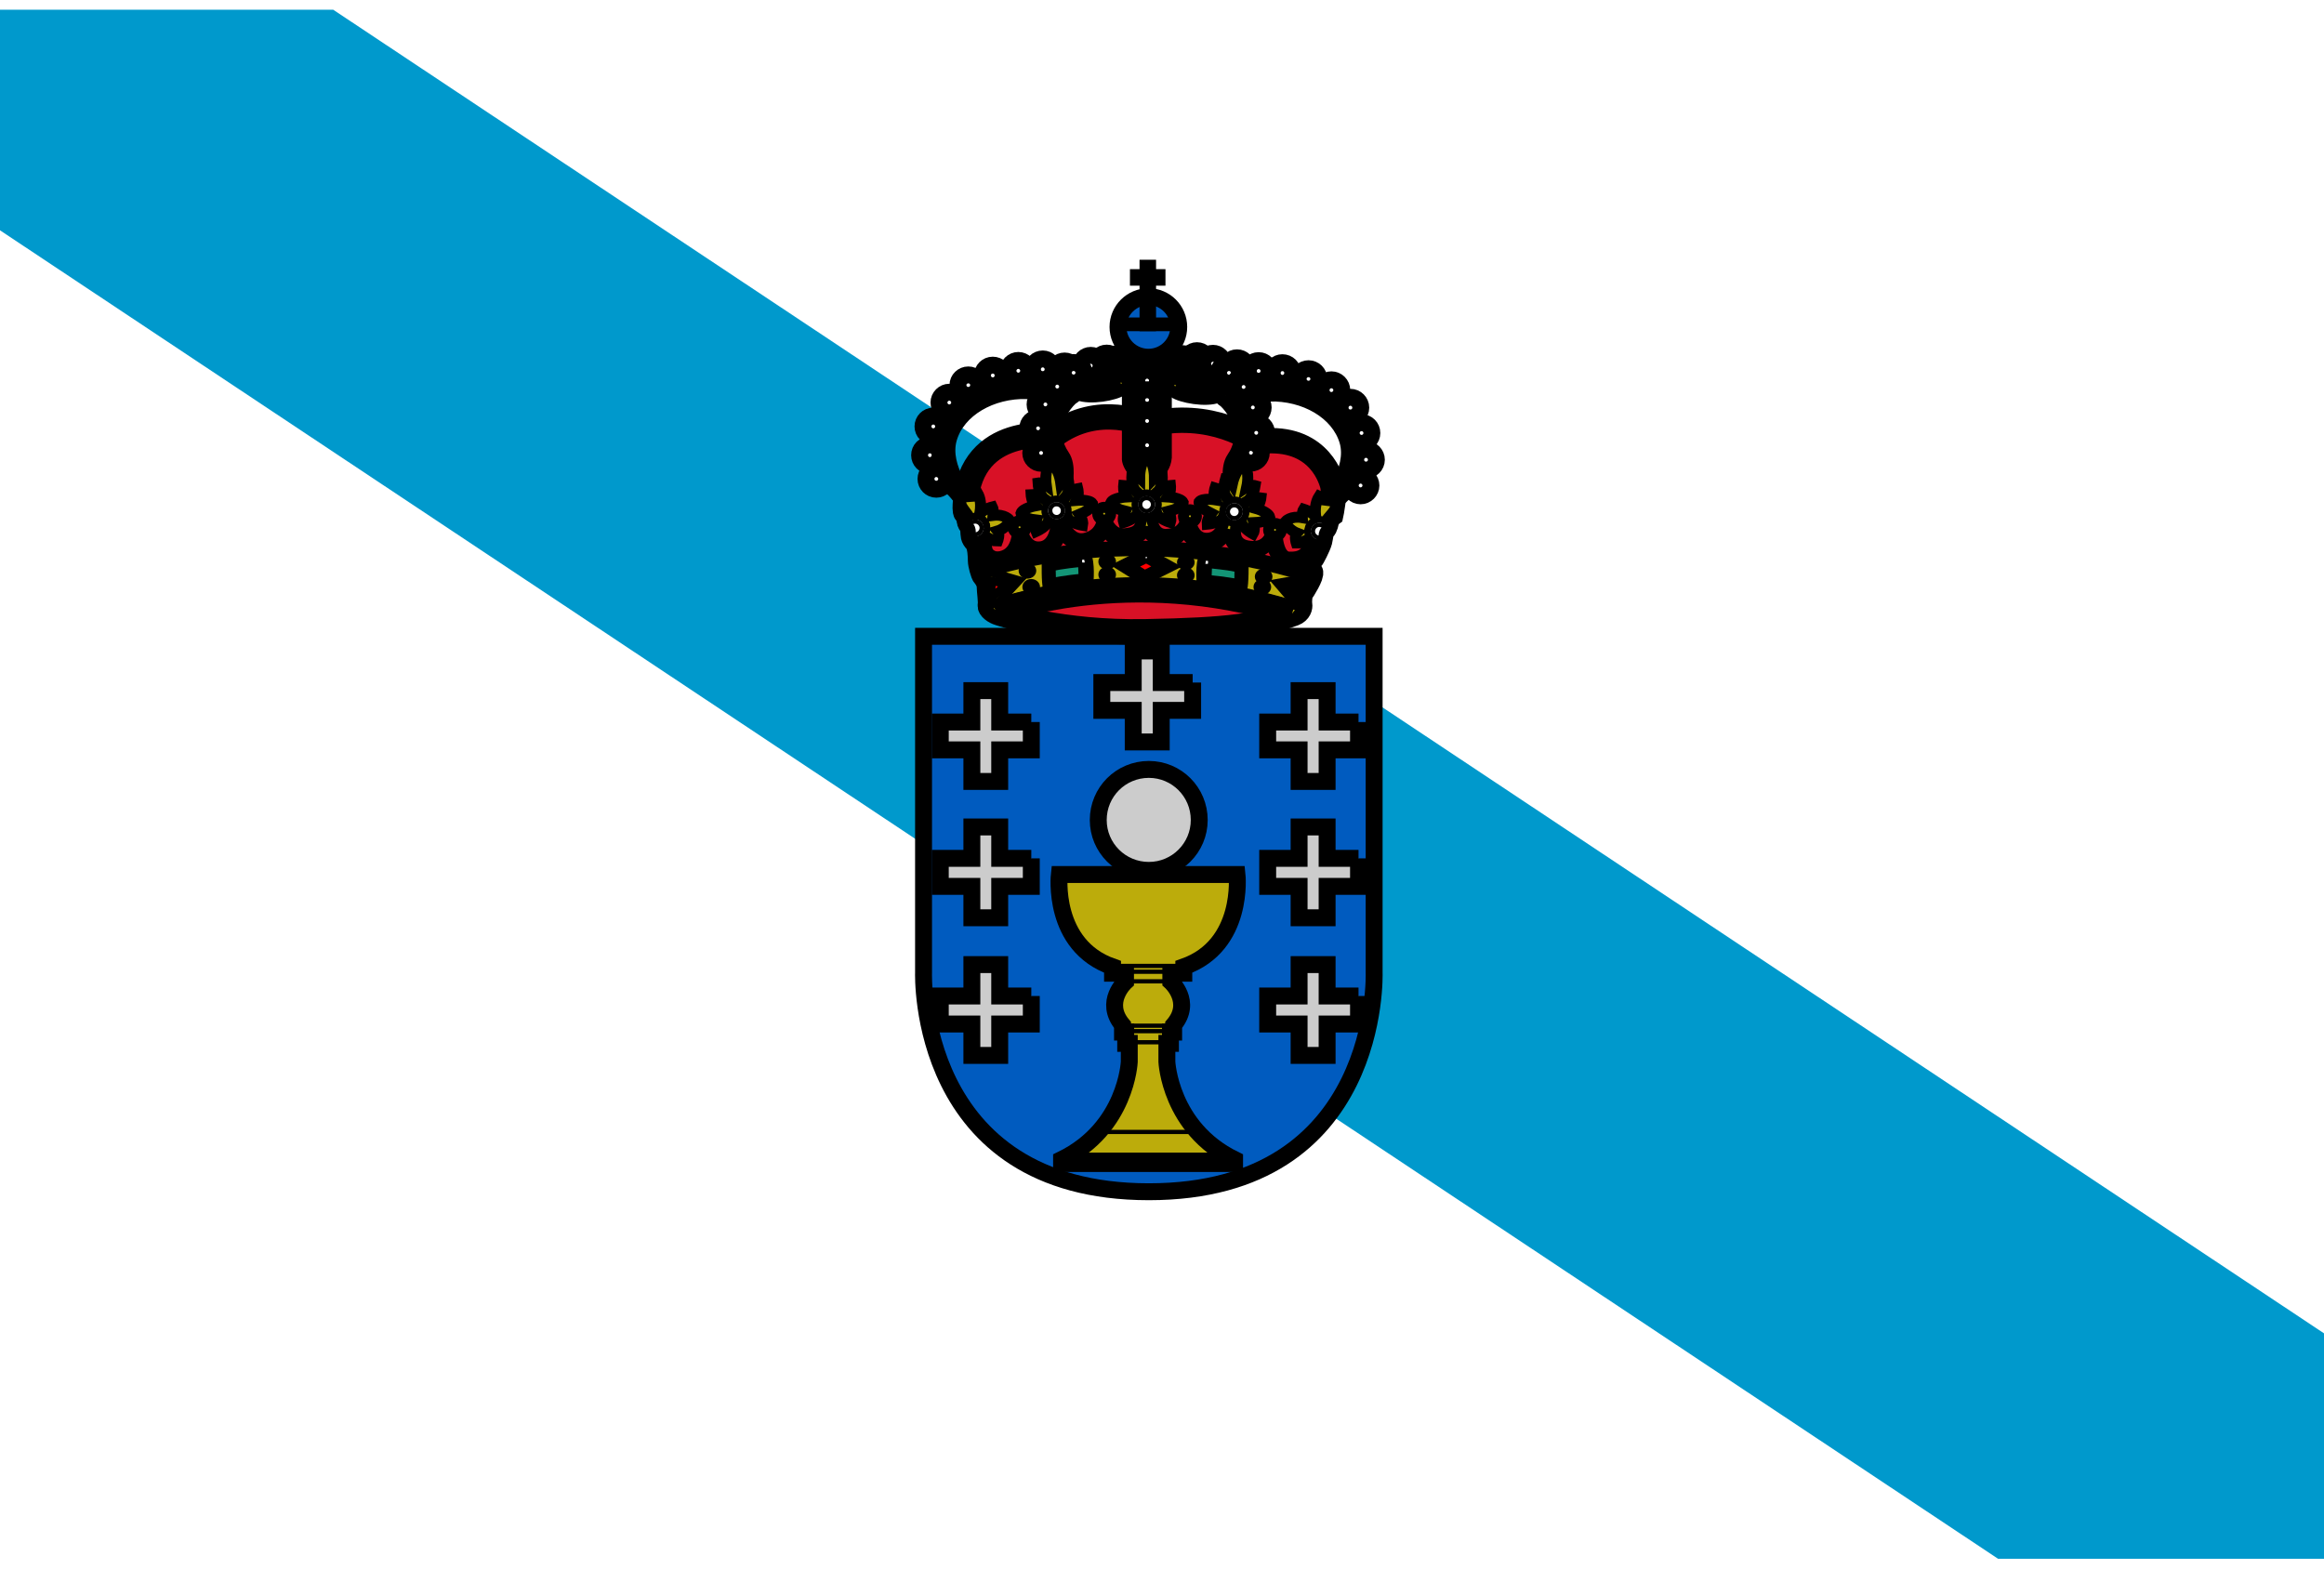 <?xml version="1.0" encoding="UTF-8"?>
<!DOCTYPE svg PUBLIC "-//W3C//DTD SVG 1.1//EN" "http://www.w3.org/Graphics/SVG/1.1/DTD/svg11.dtd">
<!-- Creator: CorelDRAW X8 -->
<svg xmlns="http://www.w3.org/2000/svg" xml:space="preserve" width="40px" height="27px" version="1.1" style="shape-rendering:geometricPrecision; text-rendering:geometricPrecision; image-rendering:optimizeQuality; fill-rule:evenodd; clip-rule:evenodd"
viewBox="0 0 12358 8238"
 xmlns:xlink="http://www.w3.org/1999/xlink"
 xmlns:dc="http://purl.org/dc/elements/1.1/"
 xmlns:cc="http://web.resource.org/cc/"
 xmlns:rdf="http://www.w3.org/1999/02/22-rdf-syntax-ns#"
 xmlns:svg="http://www.w3.org/2000/svg"
 xmlns:sodipodi="http://inkscape.sourceforge.net/DTD/sodipodi-0.dtd"
 xmlns:inkscape="http://www.inkscape.org/namespaces/inkscape"
 sodipodi:version="0.32"
 sodipodi:docbase="F:\Mis Documentos - Miaj Dokumentoj\Mis imÃ¡genes\++Wiki\Sullpukuna\SVG"
 sodipodi:docname="Flag_of_Galicia.svg"
 inkscape:version="0.43">
 <defs>
  <style type="text/css">
   <![CDATA[
    .str5 {stroke:black;stroke-width:36.074}
    .str3 {stroke:black;stroke-width:44.856}
    .str0 {stroke:black;stroke-width:89.948}
    .str1 {stroke:black;stroke-width:134.804}
    .str2 {stroke:black;stroke-width:22.529}
    .str4 {stroke:black;stroke-width:58.4}
    .fil3 {fill:none}
    .fil2 {fill:#005BBF}
    .fil1 {fill:#0099CC}
    .fil5 {fill:#BCAC0B}
    .fil7 {fill:#CCCCCC}
    .fil4 {fill:#D81126}
    .fil10 {fill:red}
    .fil8 {fill:#FFCC00}
    .fil0 {fill:white}
    .fil9 {fill:#058E6E;fill-opacity:0.941}
    .fil6 {fill:#C8B100;fill-opacity:0.941}
   ]]>
  </style>
 </defs>
 <g id="Capa_x0020_1">
  <g id="_1694921427904">
   <sodipodi:namedview id="base" inkscape:zoom="1" inkscape:cx="342.97407" inkscape:cy="77.681573" inkscape:window-width="1024" inkscape:window-height="678" inkscape:window-x="-4" inkscape:window-y="-4" inkscape:current-layer="svg934"/>
   <g id="g5162">
    <rect id="rect733" class="fil0" width="12358" height="8238"/>
    <polygon id="path556" class="fil1" points="12358,7039 1772,0 0,0 0,1173 10625,8238 12358,8238 "/>
   </g>
   <g id="g4979">
    <path id="path558" class="fil2" d="M6109 6286c-1239,0 -1198,-1165 -1198,-1165l0 -1789 2396 0 0 1789c0,0 42,1165 -1198,1165z"/>
    <path id="path559" class="fil3 str0" d="M6109 6286c-1239,0 -1198,-1165 -1198,-1165l0 -1789 2396 0 0 1789c0,0 42,1165 -1198,1165z"/>
    <g>
     <path id="path560" class="fil4" d="M6098 2207c0,0 -255,-125 -497,58 0,0 -435,-62 -467,354 -1,17 -4,48 4,57 8,9 16,26 16,38 0,11 7,18 10,23 3,5 9,13 10,35 2,22 -2,32 19,54 20,22 21,86 21,104 0,18 13,69 22,79 10,10 25,36 25,58 0,22 9,83 5,99 -4,15 24,35 48,42 25,8 330,108 776,100 445,-8 606,-31 790,-98 28,-11 33,-34 31,-47 -3,-13 0,-54 7,-65 8,-10 60,-93 50,-108 -11,-16 -11,-50 0,-63 10,-13 42,-75 49,-101 6,-25 7,-56 19,-65 12,-9 16,-38 18,-44 2,-6 11,-25 23,-34 0,0 23,-105 9,-157 -14,-52 -92,-274 -408,-228 0,0 -234,-178 -580,-91l0 0zm0 0l0 0 0 0z"/>
    </g>
    <path id="path561" class="fil3 str1" d="M6098 2207c0,0 -255,-125 -497,58 0,0 -435,-62 -467,354 -1,17 -4,48 4,57 8,9 16,26 16,38 0,11 7,18 10,23 3,5 9,13 10,35 2,22 -2,32 19,54 20,22 21,86 21,104 0,18 13,69 22,79 10,10 25,36 25,58 0,22 9,83 5,99 -4,15 24,35 48,42 25,8 330,108 776,100 445,-8 606,-31 790,-98 28,-11 33,-34 31,-47 -3,-13 0,-54 7,-65 8,-10 60,-93 50,-108 -11,-16 -11,-50 0,-63 10,-13 42,-75 49,-101 6,-25 7,-56 19,-65 12,-9 16,-38 18,-44 2,-6 11,-25 23,-34 0,0 23,-105 9,-157 -14,-52 -92,-274 -408,-228 0,0 -234,-178 -580,-91l0 0z"/>
    <g>
     <path id="path562" class="fil5" d="M6953 2982c-970,-307 -1718,-15 -1718,-15 0,0 7,34 16,44 8,11 21,35 21,53 0,18 1,44 1,58 0,14 -10,75 45,75 0,0 674,-265 1553,13 0,0 24,-21 24,-52 1,-31 6,-64 19,-81 12,-18 39,-72 39,-95l0 0zm0 0l0 0 0 0z"/>
    </g>
    <path id="path563" class="fil6" d="M6054 4599l-421 0c0,0 -42,377 283,491l0 34 69 0 0 45c0,0 -119,107 -16,230l0 38 17 0 0 60 19 0 0 98c0,0 -15,352 -360,520l0 21 920 0 0 -21c-344,-168 -360,-520 -360,-520l0 -98 19 0 0 -60 17 0 0 -38c104,-123 -15,-230 -15,-230l0 -45 69 0 0 -34c324,-114 283,-491 283,-491l-524 0m0 0l0 0 0 0z"/>
    <path id="path564" class="fil3 str0" d="M6054 4599l-421 0c0,0 -42,377 283,491l0 34 69 0 0 45c0,0 -119,107 -16,230l0 38 17 0 0 60 19 0 0 98c0,0 -15,352 -360,520l0 21 920 0 0 -21c-344,-168 -360,-520 -360,-520l0 -98 19 0 0 -60 17 0 0 -38c104,-123 -15,-230 -15,-230l0 -45 69 0 0 -34c324,-114 283,-491 283,-491l-524 0 0 0z"/>
    <path id="path565" class="fil3 str2" d="M5902 5085l406 0m-392 31l379 0m-310 51l238 0m-254 236l272 0m-254 29l238 0m-238 59l237 0m-382 477l526 0m-674 121l823 0m-854 18l886 0"/>
    <path id="path566" class="fil7" d="M6109 4577c148,0 268,-120 268,-268 0,-149 -120,-269 -268,-269 -149,0 -269,120 -269,269 0,148 120,268 269,268z"/>
    <path id="path567" class="fil3 str0" d="M6109 4577c148,0 268,-120 268,-268 0,-149 -120,-269 -268,-269 -149,0 -269,120 -269,269 0,148 120,268 269,268z"/>
    <polygon id="path568" class="fil7" points="5484,3788 5316,3788 5316,3621 5168,3621 5168,3788 5000,3788 5000,3936 5168,3936 5168,4104 5316,4104 5316,3936 5484,3936 "/>
    <polyline id="path569" class="fil3 str0" points="5484,3788 5316,3788 5316,3621 5168,3621 5168,3788 5000,3788 5000,3936 5168,3936 5168,4104 5316,4104 5316,3936 5484,3936 5484,3788 "/>
    <polygon id="path570" class="fil7" points="7224,3788 7057,3788 7057,3621 6908,3621 6908,3788 6741,3788 6741,3936 6908,3936 6908,4104 7057,4104 7057,3936 7224,3936 "/>
    <polyline id="path571" class="fil3 str0" points="7224,3788 7057,3788 7057,3621 6908,3621 6908,3788 6741,3788 6741,3936 6908,3936 6908,4104 7057,4104 7057,3936 7224,3936 7224,3788 "/>
    <polygon id="path572" class="fil7" points="6342,3578 6175,3578 6175,3410 6026,3410 6026,3578 5859,3578 5859,3726 6026,3726 6026,3894 6175,3894 6175,3726 6342,3726 "/>
    <polyline id="path573" class="fil3 str0" points="6342,3578 6175,3578 6175,3410 6026,3410 6026,3578 5859,3578 5859,3726 6026,3726 6026,3894 6175,3894 6175,3726 6342,3726 6342,3578 "/>
    <polygon id="path574" class="fil7" points="5484,4513 5316,4513 5316,4346 5168,4346 5168,4513 5000,4513 5000,4662 5168,4662 5168,4829 5316,4829 5316,4662 5484,4662 "/>
    <polyline id="path575" class="fil3 str0" points="5484,4513 5316,4513 5316,4346 5168,4346 5168,4513 5000,4513 5000,4662 5168,4662 5168,4829 5316,4829 5316,4662 5484,4662 5484,4513 "/>
    <polygon id="path576" class="fil7" points="7224,4513 7057,4513 7057,4346 6908,4346 6908,4513 6741,4513 6741,4662 6908,4662 6908,4829 7057,4829 7057,4662 7224,4662 "/>
    <polyline id="path577" class="fil3 str0" points="7224,4513 7057,4513 7057,4346 6908,4346 6908,4513 6741,4513 6741,4662 6908,4662 6908,4829 7057,4829 7057,4662 7224,4662 7224,4513 "/>
    <polygon id="path578" class="fil7" points="5484,5245 5316,5245 5316,5078 5168,5078 5168,5245 5000,5245 5000,5394 5168,5394 5168,5561 5316,5561 5316,5394 5484,5394 "/>
    <polyline id="path579" class="fil3 str0" points="5484,5245 5316,5245 5316,5078 5168,5078 5168,5245 5000,5245 5000,5394 5168,5394 5168,5561 5316,5561 5316,5394 5484,5394 5484,5245 "/>
    <polygon id="path580" class="fil7" points="7224,5245 7057,5245 7057,5078 6908,5078 6908,5245 6741,5245 6741,5394 6908,5394 6908,5561 7057,5561 7057,5394 7224,5394 "/>
    <polyline id="path581" class="fil3 str0" points="7224,5245 7057,5245 7057,5078 6908,5078 6908,5245 6741,5245 6741,5394 6908,5394 6908,5561 7057,5561 7057,5394 7224,5394 7224,5245 "/>
    <path id="path582" class="fil2" d="M6107 1848c89,0 161,-72 161,-161 0,-89 -72,-161 -161,-161 -89,0 -162,72 -162,161 0,89 73,161 162,161z"/>
    <path id="path583" class="fil3 str0" d="M6107 1848c89,0 161,-72 161,-161 0,-89 -72,-161 -161,-161 -89,0 -162,72 -162,161 0,89 73,161 162,161z"/>
    <polygon id="path584" class="fil8" points="6257,1659 6125,1659 6125,1445 6175,1445 6175,1402 6125,1402 6125,1352 6082,1352 6082,1402 6031,1402 6031,1445 6082,1445 6082,1659 5956,1659 5956,1687 6082,1687 6082,1688 6125,1688 6125,1687 6257,1687 "/>
    <polygon id="path585" class="fil5 str3" points="6257,1659 6125,1659 6125,1445 6175,1445 6175,1402 6125,1402 6125,1352 6082,1352 6082,1402 6031,1402 6031,1445 6082,1445 6082,1659 5956,1659 5956,1687 6082,1687 6082,1688 6125,1688 6125,1687 6257,1687 "/>
    <path id="path586" class="fil8" d="M5461 2041c0,0 119,-14 189,14 0,0 -80,90 -63,209 9,60 21,91 38,120 18,30 37,90 26,139l23 0c0,0 22,-99 -16,-154 -38,-55 -57,-131 -19,-211 38,-79 93,-110 93,-110 64,26 199,2 237,-26 38,-28 57,-66 -14,-69 -71,-4 -191,-2 -274,60 0,0 -44,-50 -259,-26 -216,25 -372,117 -420,311 -24,99 67,306 152,356 0,0 -3,-34 6,-58 0,0 -144,-161 -101,-312 43,-150 216,-248 402,-243z"/>
    <path id="path587" class="fil5 str4" d="M5461 2041c0,0 119,-14 189,14 0,0 -80,90 -63,209 9,60 21,91 38,120 18,30 37,90 26,139l23 0c0,0 22,-99 -16,-154 -38,-55 -57,-131 -19,-211 38,-79 93,-110 93,-110 64,26 199,2 237,-26 38,-28 57,-66 -14,-69 -71,-4 -191,-2 -274,60 0,0 -44,-50 -259,-26 -216,25 -372,117 -420,311 -24,99 67,306 152,356 0,0 -3,-34 6,-58 0,0 -144,-161 -101,-312 43,-150 216,-248 402,-243z"/>
    <path id="path588" class="fil0" d="M5867 2011c37,-3 67,-9 67,-14 -1,-5 -31,-7 -69,-4 -37,3 -67,9 -66,15 0,5 31,6 68,3z"/>
    <path id="path589" class="fil3 str4" d="M5731 2047c0,0 -43,40 0,0 43,-40 132,-67 183,-56 50,12 -9,18 -26,20 -17,1 -51,7 -100,0"/>
    <path id="path590" class="fil8" d="M6749 2054c0,0 -119,-14 -188,14 0,0 79,90 62,209 -8,60 -20,91 -38,120 -17,30 -36,90 -26,139l-22 0c0,0 -22,-99 15,-154 38,-55 57,-131 19,-211 -38,-79 -93,-110 -93,-110 -64,26 -198,1 -236,-26 -38,-28 -57,-66 13,-69 71,-4 192,-2 275,60 0,0 43,-50 259,-26 216,24 372,117 419,311 25,98 -67,306 -151,356 0,0 2,-34 -6,-58 0,0 144,-162 101,-312 -44,-150 -216,-248 -403,-243z"/>
    <path id="path591" class="fil5 str4" d="M6749 2054c0,0 -119,-14 -188,14 0,0 79,90 62,209 -8,60 -20,91 -38,120 -17,30 -36,90 -26,139l-22 0c0,0 -22,-99 15,-154 38,-55 57,-131 19,-211 -38,-79 -93,-110 -93,-110 -64,26 -198,1 -236,-26 -38,-28 -57,-66 13,-69 71,-4 192,-2 275,60 0,0 43,-50 259,-26 216,24 372,117 419,311 25,98 -67,306 -151,356 0,0 2,-34 -6,-58 0,0 144,-162 101,-312 -44,-150 -216,-248 -403,-243z"/>
    <path id="path592" class="fil0" d="M6344 2024c-38,-3 -68,-9 -67,-14 0,-5 31,-7 68,-4 37,3 67,9 67,14 0,6 -31,7 -68,4z"/>
    <path id="path593" class="fil3 str4" d="M6480 2060c0,0 42,40 0,0 -43,-40 -133,-67 -183,-56 -51,12 9,18 26,20 17,1 50,7 100,0"/>
    <path id="path594" class="fil8" d="M5995 1922l0 459c-5,45 55,109 98,128 0,0 102,-35 109,-128l0 -485 -35 0 0 419c-1,44 -29,121 -67,133 0,0 -74,-12 -78,-131l0 -409 -27 14z"/>
    <path id="path595" class="fil5 str4" d="M5995 1922l0 459c-5,45 55,109 98,128 0,0 102,-35 109,-128l0 -485 -35 0 0 419c-1,44 -29,121 -67,133 0,0 -74,-12 -78,-131l0 -409 -27 14z"/>
    <path id="path596" class="fil0" d="M4979 2550c30,0 55,-25 55,-55 0,-30 -25,-55 -55,-55 -31,0 -55,25 -55,55 0,30 24,55 55,55z"/>
    <path id="path597" class="fil3 str0" d="M4979 2550c30,0 55,-25 55,-55 0,-30 -25,-55 -55,-55 -31,0 -55,25 -55,55 0,30 24,55 55,55z"/>
    <path id="path598" class="fil0" d="M4945 2424c30,0 54,-25 54,-55 0,-31 -24,-55 -54,-55 -31,0 -55,24 -55,55 0,30 24,55 55,55z"/>
    <path id="path599" class="fil3 str0" d="M4945 2424c30,0 54,-25 54,-55 0,-31 -24,-55 -54,-55 -31,0 -55,24 -55,55 0,30 24,55 55,55z"/>
    <path id="path600" class="fil0" d="M4963 2271c30,0 55,-25 55,-55 0,-30 -25,-55 -55,-55 -31,0 -55,25 -55,55 0,30 24,55 55,55z"/>
    <path id="path601" class="fil3 str0" d="M4963 2271c30,0 55,-25 55,-55 0,-30 -25,-55 -55,-55 -31,0 -55,25 -55,55 0,30 24,55 55,55z"/>
    <path id="path602" class="fil0" d="M5048 2144c30,0 55,-25 55,-55 0,-30 -25,-55 -55,-55 -30,0 -55,25 -55,55 0,30 25,55 55,55z"/>
    <path id="path603" class="fil3 str0" d="M5048 2144c30,0 55,-25 55,-55 0,-30 -25,-55 -55,-55 -30,0 -55,25 -55,55 0,30 25,55 55,55z"/>
    <path id="path604" class="fil0" d="M5149 2051c30,0 55,-24 55,-55 0,-30 -25,-54 -55,-54 -30,0 -55,24 -55,54 0,31 25,55 55,55z"/>
    <path id="path605" class="fil3 str0" d="M5149 2051c30,0 55,-24 55,-55 0,-30 -25,-54 -55,-54 -30,0 -55,24 -55,54 0,31 25,55 55,55z"/>
    <path id="path606" class="fil0" d="M5279 2000c31,0 55,-25 55,-55 0,-31 -24,-55 -55,-55 -30,0 -55,24 -55,55 0,30 25,55 55,55z"/>
    <path id="path607" class="fil3 str0" d="M5279 2000c31,0 55,-25 55,-55 0,-31 -24,-55 -55,-55 -30,0 -55,24 -55,55 0,30 25,55 55,55z"/>
    <path id="path608" class="fil0" d="M5415 1975c30,0 55,-25 55,-55 0,-30 -25,-55 -55,-55 -30,0 -55,25 -55,55 0,30 25,55 55,55z"/>
    <path id="path609" class="fil3 str0" d="M5415 1975c30,0 55,-25 55,-55 0,-30 -25,-55 -55,-55 -30,0 -55,25 -55,55 0,30 25,55 55,55z"/>
    <path id="path610" class="fil0" d="M5545 1967c30,0 55,-24 55,-55 0,-30 -25,-55 -55,-55 -31,0 -55,25 -55,55 0,31 24,55 55,55z"/>
    <path id="path611" class="fil3 str0" d="M5545 1967c30,0 55,-24 55,-55 0,-30 -25,-55 -55,-55 -31,0 -55,25 -55,55 0,31 24,55 55,55z"/>
    <path id="path612" class="fil0" d="M5661 1978c31,0 55,-25 55,-55 0,-31 -24,-55 -55,-55 -30,0 -55,24 -55,55 0,30 25,55 55,55z"/>
    <path id="path613" class="fil3 str0" d="M5661 1978c31,0 55,-25 55,-55 0,-31 -24,-55 -55,-55 -30,0 -55,24 -55,55 0,30 25,55 55,55z"/>
    <path id="path614" class="fil0" d="M5993 1936c31,0 55,-24 55,-55 0,-30 -24,-55 -55,-55 -30,0 -54,25 -54,55 0,31 24,55 54,55z"/>
    <path id="path615" class="fil3 str0" d="M5993 1936c31,0 55,-24 55,-55 0,-30 -24,-55 -55,-55 -30,0 -54,25 -54,55 0,31 24,55 54,55z"/>
    <path id="path616" class="fil0" d="M6100 1965c30,0 55,-25 55,-55 0,-31 -25,-55 -55,-55 -31,0 -55,24 -55,55 0,30 24,55 55,55z"/>
    <path id="path617" class="fil3 str0" d="M6100 1965c30,0 55,-25 55,-55 0,-31 -25,-55 -55,-55 -31,0 -55,24 -55,55 0,30 24,55 55,55z"/>
    <path id="path618" class="fil0" d="M6100 2371c30,0 55,-24 55,-55 0,-30 -25,-55 -55,-55 -31,0 -55,25 -55,55 0,31 24,55 55,55z"/>
    <path id="path619" class="fil3 str0" d="M6100 2371c30,0 55,-24 55,-55 0,-30 -25,-55 -55,-55 -31,0 -55,25 -55,55 0,31 24,55 55,55z"/>
    <path id="path620" class="fil0" d="M7235 2585c30,0 55,-25 55,-55 0,-30 -25,-55 -55,-55 -30,0 -55,25 -55,55 0,30 25,55 55,55z"/>
    <path id="path621" class="fil3 str0" d="M7235 2585c30,0 55,-25 55,-55 0,-30 -25,-55 -55,-55 -30,0 -55,25 -55,55 0,30 25,55 55,55z"/>
    <path id="path622" class="fil0" d="M7264 2448c30,0 55,-24 55,-55 0,-30 -25,-55 -55,-55 -31,0 -55,25 -55,55 0,31 24,55 55,55z"/>
    <path id="path623" class="fil3 str0" d="M7264 2448c30,0 55,-24 55,-55 0,-30 -25,-55 -55,-55 -31,0 -55,25 -55,55 0,31 24,55 55,55z"/>
    <path id="path624" class="fil0" d="M7240 2306c31,0 55,-25 55,-55 0,-30 -24,-55 -55,-55 -30,0 -55,25 -55,55 0,30 25,55 55,55z"/>
    <path id="path625" class="fil3 str0" d="M7240 2306c31,0 55,-25 55,-55 0,-30 -24,-55 -55,-55 -30,0 -55,25 -55,55 0,30 25,55 55,55z"/>
    <path id="path626" class="fil0" d="M7181 2171c30,0 55,-24 55,-55 0,-30 -25,-55 -55,-55 -31,0 -55,25 -55,55 0,31 24,55 55,55z"/>
    <path id="path627" class="fil3 str0" d="M7181 2171c30,0 55,-24 55,-55 0,-30 -25,-55 -55,-55 -31,0 -55,25 -55,55 0,31 24,55 55,55z"/>
    <path id="path628" class="fil0" d="M7080 2078c30,0 55,-25 55,-55 0,-30 -25,-55 -55,-55 -31,0 -55,25 -55,55 0,30 24,55 55,55z"/>
    <path id="path629" class="fil3 str0" d="M7080 2078c30,0 55,-25 55,-55 0,-30 -25,-55 -55,-55 -31,0 -55,25 -55,55 0,30 24,55 55,55z"/>
    <path id="path630" class="fil0" d="M6958 2018c30,0 55,-24 55,-55 0,-30 -25,-54 -55,-54 -30,0 -55,24 -55,54 0,31 25,55 55,55z"/>
    <path id="path631" class="fil3 str0" d="M6958 2018c30,0 55,-24 55,-55 0,-30 -25,-54 -55,-54 -30,0 -55,24 -55,54 0,31 25,55 55,55z"/>
    <path id="path632" class="fil0" d="M6819 1987c31,0 55,-25 55,-55 0,-31 -24,-55 -55,-55 -30,0 -54,24 -54,55 0,30 24,55 54,55z"/>
    <path id="path633" class="fil3 str0" d="M6819 1987c31,0 55,-25 55,-55 0,-31 -24,-55 -55,-55 -30,0 -54,24 -54,55 0,30 24,55 54,55z"/>
    <path id="path634" class="fil0" d="M6693 1976c30,0 55,-24 55,-55 0,-30 -25,-55 -55,-55 -31,0 -55,25 -55,55 0,31 24,55 55,55z"/>
    <path id="path635" class="fil3 str0" d="M6693 1976c30,0 55,-24 55,-55 0,-30 -25,-55 -55,-55 -31,0 -55,25 -55,55 0,31 24,55 55,55z"/>
    <path id="path636" class="fil0" d="M6578 1961c30,0 55,-24 55,-55 0,-30 -25,-55 -55,-55 -31,0 -55,25 -55,55 0,31 24,55 55,55z"/>
    <path id="path637" class="fil3 str0" d="M6578 1961c30,0 55,-24 55,-55 0,-30 -25,-55 -55,-55 -31,0 -55,25 -55,55 0,31 24,55 55,55z"/>
    <path id="path638" class="fil0" d="M6652 2411c30,0 55,-25 55,-55 0,-31 -25,-55 -55,-55 -30,0 -55,24 -55,55 0,30 25,55 55,55z"/>
    <path id="path639" class="fil3 str0" d="M6652 2411c30,0 55,-25 55,-55 0,-31 -25,-55 -55,-55 -30,0 -55,24 -55,55 0,30 25,55 55,55z"/>
    <path id="path640" class="fil0" d="M6680 2305c31,0 55,-25 55,-55 0,-31 -24,-55 -55,-55 -30,0 -55,24 -55,55 0,30 25,55 55,55z"/>
    <path id="path641" class="fil3 str0" d="M6680 2305c31,0 55,-25 55,-55 0,-31 -24,-55 -55,-55 -30,0 -55,24 -55,55 0,30 25,55 55,55z"/>
    <path id="path642" class="fil0" d="M6219 1953c30,0 55,-25 55,-55 0,-30 -25,-55 -55,-55 -31,0 -55,25 -55,55 0,30 24,55 55,55z"/>
    <path id="path643" class="fil3 str0" d="M6219 1953c30,0 55,-25 55,-55 0,-30 -25,-55 -55,-55 -31,0 -55,25 -55,55 0,30 24,55 55,55z"/>
    <path id="path644" class="fil0" d="M5950 1938c30,0 55,-24 55,-55 0,-30 -25,-55 -55,-55 -30,0 -55,25 -55,55 0,31 25,55 55,55z"/>
    <path id="path645" class="fil3 str0" d="M5950 1938c30,0 55,-24 55,-55 0,-30 -25,-55 -55,-55 -30,0 -55,25 -55,55 0,31 25,55 55,55z"/>
    <path id="path646" class="fil0" d="M5885 1935c31,0 55,-24 55,-54 0,-31 -24,-55 -55,-55 -30,0 -55,24 -55,55 0,30 25,54 55,54z"/>
    <path id="path647" class="fil3 str0" d="M5885 1935c31,0 55,-24 55,-54 0,-31 -24,-55 -55,-55 -30,0 -55,24 -55,55 0,30 25,54 55,54z"/>
    <path id="path648" class="fil0" d="M5536 2412c31,0 55,-25 55,-55 0,-30 -24,-55 -55,-55 -30,0 -55,25 -55,55 0,30 25,55 55,55z"/>
    <path id="path649" class="fil3 str0" d="M5536 2412c31,0 55,-25 55,-55 0,-30 -24,-55 -55,-55 -30,0 -55,25 -55,55 0,30 25,55 55,55z"/>
    <path id="path650" class="fil0" d="M5520 2281c30,0 55,-25 55,-55 0,-31 -25,-55 -55,-55 -30,0 -55,24 -55,55 0,30 25,55 55,55z"/>
    <path id="path651" class="fil3 str0" d="M5520 2281c30,0 55,-25 55,-55 0,-31 -25,-55 -55,-55 -30,0 -55,24 -55,55 0,30 25,55 55,55z"/>
    <path id="path652" class="fil0" d="M5559 2154c30,0 55,-25 55,-55 0,-31 -25,-55 -55,-55 -30,0 -55,24 -55,55 0,30 25,55 55,55z"/>
    <path id="path653" class="fil3 str0" d="M5559 2154c30,0 55,-25 55,-55 0,-31 -25,-55 -55,-55 -30,0 -55,24 -55,55 0,30 25,55 55,55z"/>
    <path id="path654" class="fil0" d="M5800 1948c31,0 55,-25 55,-55 0,-30 -24,-55 -55,-55 -30,0 -55,25 -55,55 0,30 25,55 55,55z"/>
    <path id="path655" class="fil3 str0" d="M5800 1948c31,0 55,-25 55,-55 0,-30 -24,-55 -55,-55 -30,0 -55,25 -55,55 0,30 25,55 55,55z"/>
    <path id="path656" class="fil0" d="M5709 1985c30,0 55,-24 55,-55 0,-30 -25,-54 -55,-54 -30,0 -55,24 -55,54 0,31 25,55 55,55z"/>
    <path id="path657" class="fil3 str0" d="M5709 1985c30,0 55,-24 55,-55 0,-30 -25,-54 -55,-54 -30,0 -55,24 -55,54 0,31 25,55 55,55z"/>
    <path id="path658" class="fil0" d="M5622 2059c30,0 55,-24 55,-55 0,-30 -25,-55 -55,-55 -31,0 -55,25 -55,55 0,31 24,55 55,55z"/>
    <path id="path659" class="fil3 str0" d="M5622 2059c30,0 55,-24 55,-55 0,-30 -25,-55 -55,-55 -31,0 -55,25 -55,55 0,31 24,55 55,55z"/>
    <path id="path660" class="fil0" d="M6100 2027c30,0 55,-25 55,-55 0,-30 -25,-55 -55,-55 -31,0 -55,25 -55,55 0,30 24,55 55,55z"/>
    <path id="path661" class="fil3 str0" d="M6100 2027c30,0 55,-25 55,-55 0,-30 -25,-55 -55,-55 -31,0 -55,25 -55,55 0,30 24,55 55,55z"/>
    <path id="path662" class="fil0" d="M6100 2130c30,0 55,-24 55,-55 0,-30 -25,-54 -55,-54 -31,0 -55,24 -55,54 0,31 24,55 55,55z"/>
    <path id="path663" class="fil3 str0" d="M6100 2130c30,0 55,-24 55,-55 0,-30 -25,-54 -55,-54 -31,0 -55,24 -55,54 0,31 24,55 55,55z"/>
    <path id="path664" class="fil0" d="M6100 2242c30,0 55,-25 55,-55 0,-30 -25,-55 -55,-55 -31,0 -55,24 -55,55 0,30 24,55 55,55z"/>
    <path id="path665" class="fil3 str0" d="M6100 2242c30,0 55,-25 55,-55 0,-30 -25,-55 -55,-55 -31,0 -55,24 -55,55 0,30 24,55 55,55z"/>
    <path id="path666" class="fil0" d="M6290 1939c30,0 55,-25 55,-55 0,-30 -25,-55 -55,-55 -30,0 -55,24 -55,55 0,30 25,55 55,55z"/>
    <path id="path667" class="fil3 str0" d="M6290 1939c30,0 55,-25 55,-55 0,-30 -25,-55 -55,-55 -30,0 -55,24 -55,55 0,30 25,55 55,55z"/>
    <path id="path668" class="fil0" d="M6365 1923c30,0 55,-24 55,-55 0,-30 -25,-55 -55,-55 -30,0 -55,25 -55,55 0,31 25,55 55,55z"/>
    <path id="path669" class="fil3 str0" d="M6365 1923c30,0 55,-24 55,-55 0,-30 -25,-55 -55,-55 -30,0 -55,25 -55,55 0,31 25,55 55,55z"/>
    <path id="path670" class="fil0" d="M6450 1937c30,0 55,-25 55,-55 0,-30 -25,-55 -55,-55 -30,0 -55,25 -55,55 0,30 25,55 55,55z"/>
    <path id="path671" class="fil3 str0" d="M6450 1937c30,0 55,-25 55,-55 0,-30 -25,-55 -55,-55 -30,0 -55,25 -55,55 0,30 25,55 55,55z"/>
    <path id="path672" class="fil0" d="M6662 2170c31,0 55,-25 55,-55 0,-30 -24,-55 -55,-55 -30,0 -55,25 -55,55 0,30 25,55 55,55z"/>
    <path id="path673" class="fil3 str0" d="M6662 2170c31,0 55,-25 55,-55 0,-30 -24,-55 -55,-55 -30,0 -55,25 -55,55 0,30 25,55 55,55z"/>
    <path id="path674" class="fil0" d="M6535 1986c31,0 55,-25 55,-55 0,-30 -24,-55 -55,-55 -30,0 -55,25 -55,55 0,30 25,55 55,55z"/>
    <path id="path675" class="fil3 str0" d="M6535 1986c31,0 55,-25 55,-55 0,-30 -24,-55 -55,-55 -30,0 -55,25 -55,55 0,30 25,55 55,55z"/>
    <path id="path676" class="fil0" d="M6613 2061c30,0 55,-24 55,-55 0,-30 -25,-55 -55,-55 -30,0 -55,25 -55,55 0,31 25,55 55,55z"/>
    <path id="path677" class="fil3 str0" d="M6613 2061c30,0 55,-24 55,-55 0,-30 -25,-55 -55,-55 -30,0 -55,25 -55,55 0,31 25,55 55,55z"/>
    <polygon id="path678" class="fil0" points="6096,2884 5951,2956 6082,3038 6236,2961 "/>
    <polyline id="path679" class="fil3 str3" points="6096,2884 5951,2956 6082,3038 6236,2961 6096,2884 "/>
    <path id="path680" class="fil0" d="M5779 2899l-217 34c0,0 -3,116 7,145l223 -31c0,0 10,-109 -13,-148z"/>
    <path id="path681" class="fil3 str3" d="M5779 2899l-217 34c0,0 -3,116 7,145l223 -31c0,0 10,-109 -13,-148z"/>
    <path id="path682" class="fil9" d="M5755 2940c0,0 -131,12 -164,25l2 79c0,0 86,-16 165,-23l-3 -81z"/>
    <path id="path683" class="fil3 str3" d="M5755 2940c0,0 -131,12 -164,25l2 79c0,0 86,-16 165,-23l-3 -81"/>
    <path id="path684" class="fil0" d="M6399 2905l218 34c0,0 2,116 -8,145l-223 -31c0,0 -10,-109 13,-148z"/>
    <path id="path685" class="fil3 str3" d="M6399 2905l218 34c0,0 2,116 -8,145l-223 -31c0,0 -10,-109 13,-148z"/>
    <path id="path686" class="fil9" d="M6423 2947c0,0 132,12 164,24l-1 79c0,0 -87,-15 -166,-22l3 -81z"/>
    <path id="path687" class="fil3 str3" d="M6423 2947c0,0 132,12 164,24l-1 79c0,0 -87,-15 -166,-22l3 -81"/>
    <path id="path688" class="fil3 str3" d="M5235 3003c0,0 763,-284 1734,23m-1703 140c0,0 738,-276 1649,12m-1645 -186l148 43 -103 111"/>
    <path id="path689" class="fil10" d="M5273 3125l85 -71 -97 -19c0,0 13,15 11,29 -3,14 0,49 1,61z"/>
    <path id="path690" class="fil3 str3" d="M5273 3125l85 -71 -97 -19c0,0 13,15 11,29 -3,14 0,49 1,61z"/>
    <polyline id="path691" class="fil3 str3" points="6952,3021 6794,3049 6900,3173 "/>
    <path id="path692" class="fil10" d="M6906 3129l-60 -62 85 -8c0,0 -23,16 -23,29 0,13 3,31 -2,41z"/>
    <path id="path693" class="fil3 str3" d="M6906 3129l-60 -62 85 -8c0,0 -23,16 -23,29 0,13 3,31 -2,41z"/>
    <path id="path694" class="fil3 str3" d="M5463 3003c14,0 25,-9 25,-20 0,-10 -11,-19 -25,-19 -13,0 -24,9 -24,19 0,11 11,20 24,20zm425 -48c13,0 24,-9 24,-20 0,-11 -11,-19 -24,-19 -14,0 -25,8 -25,19 0,11 11,20 25,20zm0 69c13,0 24,-9 24,-20 0,-11 -11,-19 -24,-19 -14,0 -25,8 -25,19 0,11 11,20 25,20zm417 -66c14,0 25,-9 25,-19 0,-11 -11,-20 -25,-20 -13,0 -24,9 -24,20 0,10 11,19 24,19zm415 76c13,0 24,-9 24,-19 0,-11 -11,-20 -24,-20 -14,0 -25,9 -25,20 0,10 11,19 25,19zm-7 55c13,0 24,-8 24,-19 0,-11 -11,-20 -24,-20 -14,0 -25,9 -25,20 0,11 11,19 25,19zm-408 -62c14,0 25,-9 25,-19 0,-11 -11,-20 -25,-20 -13,0 -24,9 -24,20 0,10 11,19 24,19zm-821 62c13,0 24,-8 24,-19 0,-11 -11,-20 -24,-20 -14,0 -25,9 -25,20 0,11 11,19 25,19z"/>
    <g>
     <path id="path695" class="fil8" d="M5221 2780c0,0 4,148 101,128 96,-21 86,-142 93,-149 7,-7 17,-7 17,-7 0,0 14,118 104,104 89,-14 86,-159 76,-183l20 -7c0,0 35,169 138,145 104,-24 94,-131 94,-131l8 0c0,0 23,114 106,107 82,-7 100,-35 89,-149l56 -10c0,0 -21,166 79,162 100,-3 103,-83 110,-96l15 0c0,0 6,117 89,117 83,0 100,-100 100,-138l81 3c0,0 -84,156 40,176 124,21 128,-100 128,-100l24 0c0,0 -4,156 65,159 69,3 111,-21 118,-135l38 14c0,0 -33,184 -162,152 -70,-17 -90,-97 -87,-117 0,0 -48,86 -141,58 -94,-27 -83,-93 -83,-114 0,0 -56,103 -135,80 -69,-21 -97,-45 -97,-93 0,0 -34,79 -103,76 -69,-4 -104,-45 -107,-83 0,0 -14,74 -107,79 -62,4 -97,-27 -111,-69 0,0 -18,75 -107,86 -55,7 -110,-24 -124,-76 0,0 -14,101 -104,114 -89,14 -110,-48 -110,-48 0,0 -17,79 -90,97 -72,17 -121,-14 -138,-87 -17,-72 -10,-103 -10,-103l27 38 0 0zm0 0l0 0 0 0z"/>
    </g>
    <path id="path696" class="fil5 str4" d="M5221 2780c0,0 4,148 101,128 96,-21 86,-142 93,-149 7,-7 17,-7 17,-7 0,0 14,118 104,104 89,-14 86,-159 76,-183l20 -7c0,0 35,169 138,145 104,-24 94,-131 94,-131l8 0c0,0 23,114 106,107 82,-7 100,-35 89,-149l56 -10c0,0 -21,166 79,162 100,-3 103,-83 110,-96l15 0c0,0 6,117 89,117 83,0 100,-100 100,-138l81 3c0,0 -84,156 40,176 124,21 128,-100 128,-100l24 0c0,0 -4,156 65,159 69,3 111,-21 118,-135l38 14c0,0 -33,184 -162,152 -70,-17 -90,-97 -87,-117 0,0 -48,86 -141,58 -94,-27 -83,-93 -83,-114 0,0 -56,103 -135,80 -69,-21 -97,-45 -97,-93 0,0 -34,79 -103,76 -69,-4 -104,-45 -107,-83 0,0 -14,74 -107,79 -62,4 -97,-27 -111,-69 0,0 -18,75 -107,86 -55,7 -110,-24 -124,-76 0,0 -14,101 -104,114 -89,14 -110,-48 -110,-48 0,0 -17,79 -90,97 -72,17 -121,-14 -138,-87 -17,-72 -10,-103 -10,-103l27 38 0 0z"/>
    <path id="path697" class="fil8" d="M5422 2786c19,0 34,-15 34,-34 0,-19 -15,-34 -34,-34 -19,0 -35,15 -35,34 0,19 16,34 35,34z"/>
    <path id="path698" class="fil5 str4" d="M5422 2786c19,0 34,-15 34,-34 0,-19 -15,-34 -34,-34 -19,0 -35,15 -35,34 0,19 16,34 35,34z"/>
    <path id="path699" class="fil8" d="M5872 2714c19,0 34,-15 34,-34 0,-19 -15,-34 -34,-34 -19,0 -35,15 -35,34 0,19 16,34 35,34z"/>
    <path id="path700" class="fil5 str4" d="M5872 2714c19,0 34,-15 34,-34 0,-19 -15,-34 -34,-34 -19,0 -35,15 -35,34 0,19 16,34 35,34z"/>
    <path id="path701" class="fil8" d="M6328 2728c18,0 34,-16 34,-34 0,-19 -16,-35 -34,-35 -19,0 -35,16 -35,35 0,18 16,34 35,34z"/>
    <path id="path702" class="fil5 str4" d="M6328 2728c18,0 34,-16 34,-34 0,-19 -16,-35 -34,-35 -19,0 -35,16 -35,35 0,18 16,34 35,34z"/>
    <path id="path703" class="fil8" d="M6780 2800c19,0 34,-15 34,-34 0,-19 -15,-34 -34,-34 -19,0 -34,15 -34,34 0,19 15,34 34,34z"/>
    <path id="path704" class="fil5 str4" d="M6780 2800c19,0 34,-15 34,-34 0,-19 -15,-34 -34,-34 -19,0 -34,15 -34,34 0,19 15,34 34,34z"/>
    <g>
     <path id="path705" class="fil8" d="M6079 2676l-31 0c-7,31 -73,51 -73,51 -8,-25 9,-60 9,-60 -77,-19 -77,-46 -77,-46 12,-26 82,-30 82,-30 -18,-24 -14,-61 -14,-61 46,3 85,49 85,49 0,0 -47,-23 -41,-106 0,0 25,-1 41,15 0,0 0,-89 38,-99l3 0c38,10 38,99 38,99 15,-16 41,-15 41,-15 6,83 -41,106 -41,106 0,0 39,-46 85,-49 0,0 4,37 -14,61 0,0 70,4 82,30 0,0 0,27 -77,46 0,0 17,35 9,60 0,0 -66,-20 -73,-51l-72 0 0 0zm0 0l0 0 0 0z"/>
    </g>
    <path id="path706" class="fil5 str4" d="M6079 2676l-31 0c-7,31 -73,51 -73,51 -8,-25 9,-60 9,-60 -77,-19 -77,-46 -77,-46 12,-26 82,-30 82,-30 -18,-24 -14,-61 -14,-61 46,3 85,49 85,49 0,0 -47,-23 -41,-106 0,0 25,-1 41,15 0,0 0,-89 38,-99l3 0c38,10 38,99 38,99 15,-16 41,-15 41,-15 6,83 -41,106 -41,106 0,0 39,-46 85,-49 0,0 4,37 -14,61 0,0 70,4 82,30 0,0 0,27 -77,46 0,0 17,35 9,60 0,0 -66,-20 -73,-51l-72 0 0 0z"/>
    <path id="path707" class="fil0" d="M6097 2694c35,0 63,-28 63,-63 0,-34 -28,-62 -63,-62 -34,0 -62,28 -62,62 0,35 28,63 62,63z"/>
    <path id="path708" class="fil3 str5" d="M6097 2694c35,0 63,-28 63,-63 0,-34 -28,-62 -63,-62 -34,0 -62,28 -62,62 0,35 28,63 62,63z"/>
    <path id="path709" class="fil0" d="M6097 2666c19,0 34,-16 34,-35 0,-19 -15,-34 -34,-34 -19,0 -34,15 -34,34 0,19 15,35 34,35z"/>
    <path id="path710" class="fil3 str2" d="M6097 2666c19,0 34,-16 34,-35 0,-19 -15,-34 -34,-34 -19,0 -34,15 -34,34 0,19 15,35 34,35z"/>
    <path id="path711" class="fil8" d="M6572 2717l30 6c1,32 61,65 61,65 13,-22 4,-60 4,-60 79,-3 85,-29 85,-29 -6,-28 -74,-47 -74,-47 23,-19 27,-56 27,-56 -46,-7 -94,30 -94,30 0,0 50,-13 63,-95 0,0 -25,-7 -44,6 0,0 19,-87 -16,-105l-3 -1c-39,2 -58,90 -58,90 -12,-20 -37,-24 -37,-24 -23,80 18,112 18,112 0,0 -28,-53 -73,-66 0,0 -12,36 1,63 0,0 -69,-11 -86,12 0,0 -6,26 65,61 0,0 -24,31 -22,57 0,0 69,-6 83,-34l30 6 40 9z"/>
    <path id="path712" class="fil5 str4" d="M6572 2717l30 6c1,32 61,65 61,65 13,-22 4,-60 4,-60 79,-3 85,-29 85,-29 -6,-28 -74,-47 -74,-47 23,-19 27,-56 27,-56 -46,-7 -94,30 -94,30 0,0 50,-13 63,-95 0,0 -25,-7 -44,6 0,0 19,-87 -16,-105l-3 -1c-39,2 -58,90 -58,90 -12,-20 -37,-24 -37,-24 -23,80 18,112 18,112 0,0 -28,-53 -73,-66 0,0 -12,36 1,63 0,0 -69,-11 -86,12 0,0 -6,26 65,61 0,0 -24,31 -22,57 0,0 69,-6 83,-34l30 6 40 9z"/>
    <path id="path713" class="fil0" d="M6550 2730c-33,-7 -55,-40 -47,-74 7,-34 40,-55 74,-48 34,7 55,41 48,74 -7,34 -41,56 -75,48z"/>
    <path id="path714" class="fil3 str5" d="M6550 2730c-33,-7 -55,-40 -47,-74 7,-34 40,-55 74,-48 34,7 55,41 48,74 -7,34 -41,56 -75,48z"/>
    <path id="path715" class="fil0" d="M6556 2703c-18,-4 -30,-23 -26,-41 4,-18 22,-30 41,-26 18,4 30,22 26,40 -4,19 -22,31 -41,27z"/>
    <path id="path716" class="fil3 str2" d="M6556 2703c-18,-4 -30,-23 -26,-41 4,-18 22,-30 41,-26 18,4 30,22 26,40 -4,19 -22,31 -41,27z"/>
    <path id="path717" class="fil8" d="M5607 2711l-31 4c-4,32 -67,60 -67,60 -11,-24 2,-61 2,-61 -79,-9 -82,-36 -82,-36 8,-27 77,-40 77,-40 -21,-21 -23,-59 -23,-59 47,-3 92,38 92,38 0,0 -50,-17 -55,-100 0,0 25,-4 43,10 0,0 -12,-88 24,-104l4 0c38,5 50,94 50,94 13,-19 39,-21 39,-21 16,81 -27,111 -27,111 0,0 32,-52 78,-60 0,0 9,36 -6,62 0,0 70,-6 85,18 0,0 3,27 -70,57 0,0 22,32 17,58 0,0 -68,-11 -80,-41l-30 4 -40 6z"/>
    <path id="path718" class="fil5 str4" d="M5607 2711l-31 4c-4,32 -67,60 -67,60 -11,-24 2,-61 2,-61 -79,-9 -82,-36 -82,-36 8,-27 77,-40 77,-40 -21,-21 -23,-59 -23,-59 47,-3 92,38 92,38 0,0 -50,-17 -55,-100 0,0 25,-4 43,10 0,0 -12,-88 24,-104l4 0c38,5 50,94 50,94 13,-19 39,-21 39,-21 16,81 -27,111 -27,111 0,0 32,-52 78,-60 0,0 9,36 -6,62 0,0 70,-6 85,18 0,0 3,27 -70,57 0,0 22,32 17,58 0,0 -68,-11 -80,-41l-30 4 -40 6z"/>
    <path id="path719" class="fil0" d="M5627 2726c34,-5 58,-36 53,-70 -4,-35 -36,-59 -70,-54 -34,4 -58,36 -54,70 5,34 36,58 71,54z"/>
    <path id="path720" class="fil3 str5" d="M5627 2726c34,-5 58,-36 53,-70 -4,-35 -36,-59 -70,-54 -34,4 -58,36 -54,70 5,34 36,58 71,54z"/>
    <path id="path721" class="fil0" d="M5623 2698c19,-3 32,-20 29,-39 -2,-18 -19,-31 -38,-29 -19,2 -32,20 -29,38 2,19 19,32 38,30z"/>
    <path id="path722" class="fil3 str2" d="M5623 2698c19,-3 32,-20 29,-39 -2,-18 -19,-31 -38,-29 -19,2 -32,20 -29,38 2,19 19,32 38,30z"/>
    <path id="path723" class="fil8" d="M7005 2844c0,0 -16,-42 -50,-27 -35,15 -31,20 -62,19 0,0 -12,-37 3,-53 0,0 -50,-19 -60,-62 0,0 27,-31 89,-20 0,0 -2,-31 7,-45 0,0 68,21 68,59 0,0 -20,-74 15,-128 0,0 32,14 30,48 0,0 14,-70 108,-51 0,0 -51,45 -53,66 -3,20 -45,55 -46,67 0,12 -6,32 -18,44 -12,12 -14,33 -13,40 1,6 -2,35 -18,43z"/>
    <path id="path724" class="fil5 str4" d="M7005 2844c0,0 -16,-42 -50,-27 -35,15 -31,20 -62,19 0,0 -12,-37 3,-53 0,0 -50,-19 -60,-62 0,0 27,-31 89,-20 0,0 -2,-31 7,-45 0,0 68,21 68,59 0,0 -20,-74 15,-128 0,0 32,14 30,48 0,0 14,-70 108,-51 0,0 -51,45 -53,66 -3,20 -45,55 -46,67 0,12 -6,32 -18,44 -12,12 -14,33 -13,40 1,6 -2,35 -18,43z"/>
    <path id="path725" class="fil0" d="M6954 2762c7,-34 40,-57 74,-50 10,2 18,6 25,12 -1,11 -7,27 -17,37 -12,12 -14,33 -13,40 1,5 -1,23 -9,35 -4,0 -7,0 -10,-1 -34,-7 -56,-40 -50,-73z"/>
    <path id="path726" class="fil3 str5" d="M6954 2762c7,-34 40,-57 74,-50 10,2 18,6 25,12 -1,11 -7,27 -17,37 -12,12 -14,33 -13,40 1,5 -1,23 -9,35 -4,0 -7,0 -10,-1 -34,-7 -56,-40 -50,-73z"/>
    <path id="path727" class="fil0" d="M6982 2767c4,-19 22,-31 40,-27 9,2 16,6 21,13 -2,3 -4,6 -7,8 -12,12 -14,33 -13,40 0,1 0,3 0,6 -4,1 -9,1 -14,0 -18,-4 -30,-21 -27,-40z"/>
    <path id="path728" class="fil3 str2" d="M6982 2767c4,-19 22,-31 40,-27 9,2 16,6 21,13 -2,3 -4,6 -7,8 -12,12 -14,33 -13,40 0,1 0,3 0,6 -4,1 -9,1 -14,0 -18,-4 -30,-21 -27,-40z"/>
    <path id="path729" class="fil8" d="M5193 2826c0,0 18,-40 51,-23 34,17 30,22 61,22 0,0 14,-36 0,-53 0,0 51,-15 64,-58 0,0 -25,-33 -88,-25 0,0 3,-31 -4,-45 0,0 -69,17 -72,54 0,0 25,-72 -7,-128 0,0 -33,12 -33,45 0,0 -10,-70 -105,-57 0,0 48,48 50,69 1,21 41,58 41,70 0,12 4,32 16,45 11,13 11,34 10,40 -1,7 0,35 16,44z"/>
    <path id="path730" class="fil5 str4" d="M5193 2826c0,0 18,-40 51,-23 34,17 30,22 61,22 0,0 14,-36 0,-53 0,0 51,-15 64,-58 0,0 -25,-33 -88,-25 0,0 3,-31 -4,-45 0,0 -69,17 -72,54 0,0 25,-72 -7,-128 0,0 -33,12 -33,45 0,0 -10,-70 -105,-57 0,0 48,48 50,69 1,21 41,58 41,70 0,12 4,32 16,45 11,13 11,34 10,40 -1,7 0,35 16,44z"/>
    <path id="path731" class="fil0" d="M5248 2748c-5,-35 -36,-59 -70,-54 -10,1 -19,5 -27,10 2,11 6,27 16,38 11,13 11,34 10,40 -1,5 0,24 7,36 4,0 7,0 10,0 34,-5 59,-36 54,-70z"/>
    <path id="path732" class="fil3 str5" d="M5248 2748c-5,-35 -36,-59 -70,-54 -10,1 -19,5 -27,10 2,11 6,27 16,38 11,13 11,34 10,40 -1,5 0,24 7,36 4,0 7,0 10,0 34,-5 59,-36 54,-70z"/>
    <path id="path733" class="fil0" d="M5220 2751c-3,-18 -20,-32 -39,-29 -8,1 -15,5 -21,11 2,3 4,7 7,9 11,13 11,34 10,40 0,2 0,4 0,7 4,1 9,1 13,1 19,-3 32,-20 30,-39z"/>
    <path id="path734" class="fil3 str2" d="M5220 2751c-3,-18 -20,-32 -39,-29 -8,1 -15,5 -21,11 2,3 4,7 7,9 11,13 11,34 10,40 0,2 0,4 0,7 4,1 9,1 13,1 19,-3 32,-20 30,-39z"/>
    <path id="path735" class="fil3 str1" d="M5297 3204c0,0 695,-272 1574,6"/>
    <path id="path736" class="fil3 str3" d="M6969 2988c-971,-308 -1744,-18 -1744,-18"/>
    <polygon id="path737" class="fil10" points="6095,2920 6017,2959 6087,3003 6170,2961 "/>
    <polyline id="path738" class="fil3 str3" points="6095,2920 6017,2959 6087,3003 6170,2961 6095,2920 "/>
   </g>
  </g>
 </g>
</svg>
